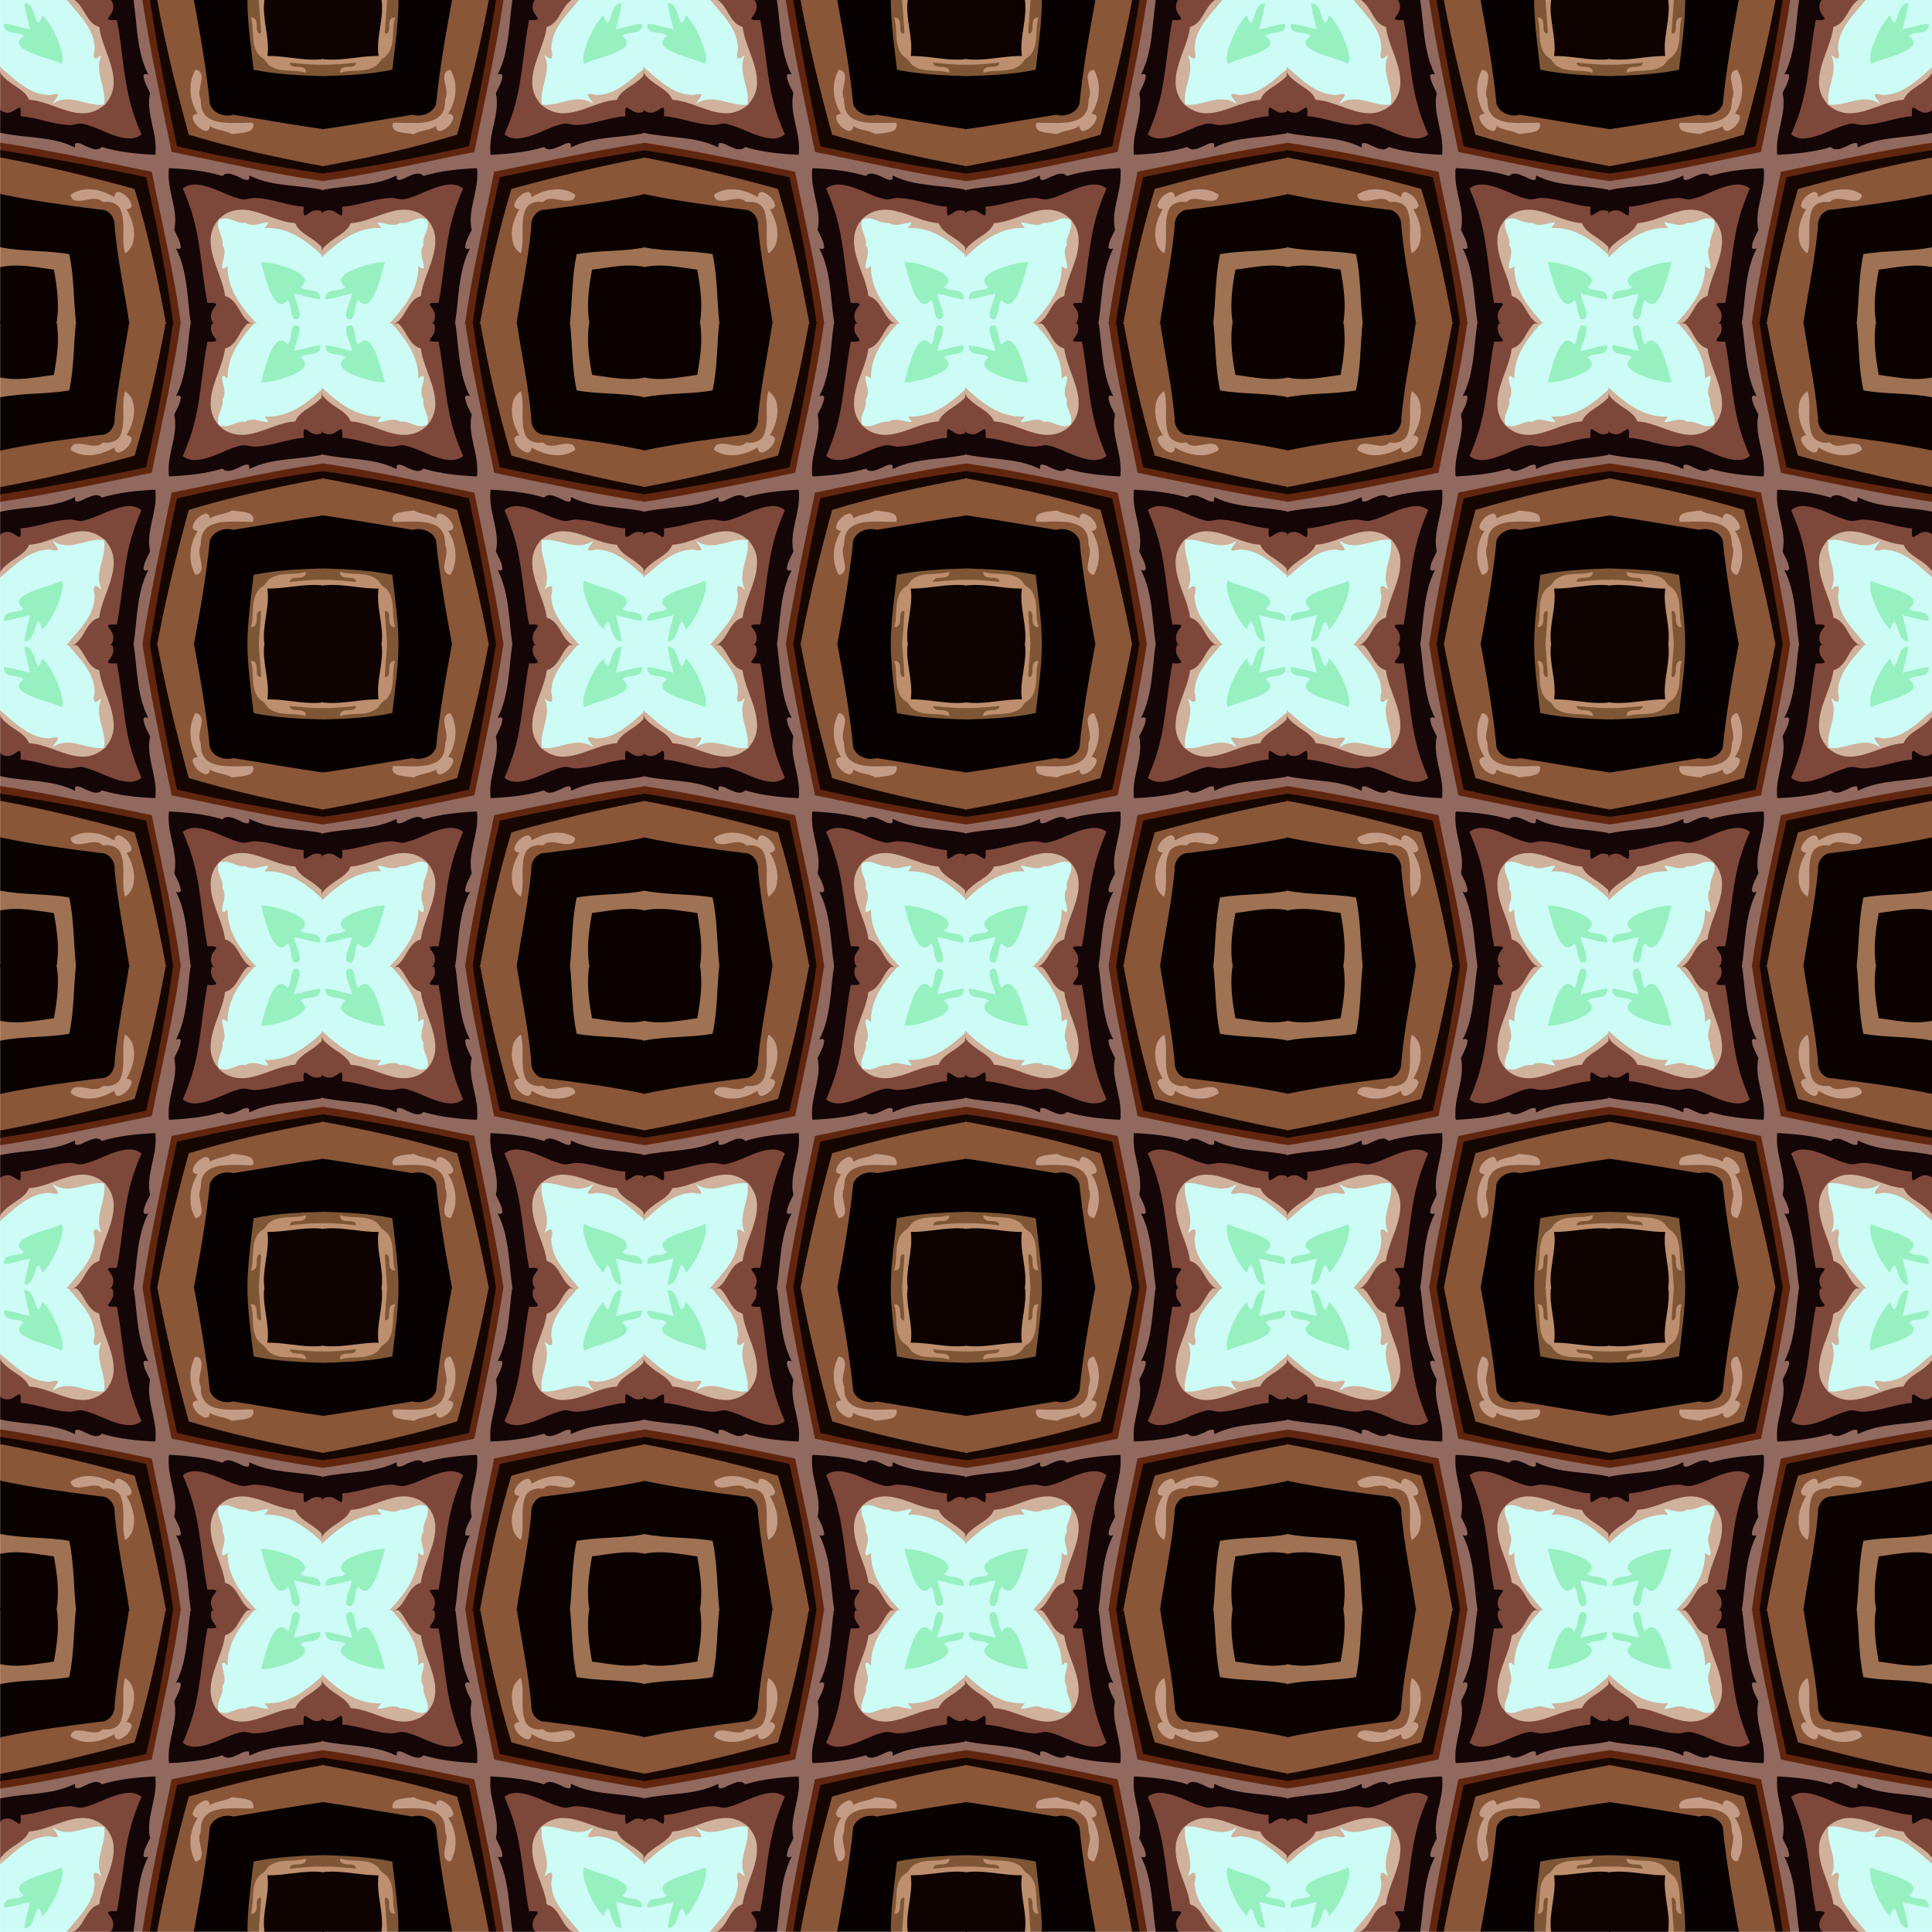 <?xml version="1.0" encoding="UTF-8" standalone="no"?>
<svg
   xmlns:dc="http://purl.org/dc/elements/1.1/"
   xmlns:cc="http://creativecommons.org/ns#"
   xmlns:rdf="http://www.w3.org/1999/02/22-rdf-syntax-ns#"
   xmlns:svg="http://www.w3.org/2000/svg"
   xmlns="http://www.w3.org/2000/svg"
   xmlns:xlink="http://www.w3.org/1999/xlink"
   xmlns:sodipodi="http://sodipodi.sourceforge.net/DTD/sodipodi-0.dtd"
   xmlns:inkscape="http://www.inkscape.org/namespaces/inkscape"
   width="960pt"
   height="960pt"
   viewBox="0 0 960 960"
   version="1.1"
   id="svg4245"
   inkscape:version="0.91 r13725"
   sodipodi:docname="BackgroundPattern156Colour6.svg">
  <sodipodi:namedview
     pagecolor="#ffffff"
     bordercolor="#666666"
     borderopacity="1"
     objecttolerance="10"
     gridtolerance="10"
     guidetolerance="10"
     inkscape:pageopacity="0"
     inkscape:pageshadow="2"
     inkscape:window-width="1600"
     inkscape:window-height="837"
     id="namedview4303"
     showgrid="false"
     fit-margin-top="0"
     fit-margin-left="0"
     fit-margin-right="0"
     fit-margin-bottom="0"
     inkscape:zoom="0.5580822"
     inkscape:cx="600.27"
     inkscape:cy="600.27"
     inkscape:window-x="-8"
     inkscape:window-y="-8"
     inkscape:window-maximized="1"
     inkscape:current-layer="svg4245" />
  <defs
     id="defs4305" />
  <g
     transform="matrix(0.999,0,0,0.999,0.641,799.5)"
     id="g4539">
    <g
       id="g4365"
       transform="matrix(0.998,0,0,0.998,-0.33,-0.356)">
      <path
         inkscape:connector-curvature="0"
         id="path4247"
         d="m -0.25,0 c 0,9.434 0,18.868 0,28.303 9.03,2.033 18.24,-0.161 27.234,-1.277 1.612,-8.964 2.977,-18.21 1.348,-27.275 -9.527,0 -19.055,0 -28.582,0 l 0,0.25 z"
         style="opacity:1;fill:#0b0200" />
      <path
         inkscape:connector-curvature="0"
         id="path4249"
         d="M 27.873,0.041 C 29.415,8.839 28.12,17.852 26.555,26.576 17.691,27.697 8.629,29.816 -0.25,27.793 c 0,3.5 0,7 0,10.5 11.476,-2.358 23.341,-1.453 34.869,-3.547 2.529,-11.495 2.197,-23.359 3.469,-34.996 -3.421,0 -6.842,0 -10.264,0 l 0.041,0.247 0.007,0.044 z"
         style="opacity:1;fill:#9f7253" />
      <path
         inkscape:connector-curvature="0"
         id="path4251"
         d="M 37.562,-0.025 C 36.328,11.414 36.629,23.03 34.201,34.312 22.813,36.322 11.104,35.459 -0.25,37.785 c 0,9.01 0,18.021 0,27.031 17.256,-3.665 34.779,-5.883 52.275,-8.102 3.776,-1.255 5.676,-5.514 5.326,-9.283 C 58.923,31.415 62.269,15.654 64.66,-0.25 c -9.025,0 -18.051,0 -27.076,0 l -0.021,0.225 z"
         style="opacity:1;fill:#090201" />
      <path
         inkscape:connector-curvature="0"
         id="path4253"
         d="M 64.121,-0.037 C 61.725,16.034 58.251,31.986 56.814,48.193 c 0.349,3.962 -2.639,8.446 -6.918,8.294 -16.786,2.115 -33.588,4.311 -50.147,7.82 0,6.242 0,12.484 0,18.727 C 22.448,78.811 44.9,73.356 67.148,67.215 73.833,45.089 78.796,22.483 82.92,-0.25 c -6.255,0 -12.51,0 -18.766,0 l -0.033,0.213 z M 62.596,35.738 c 4.007,3.327 3.9,9.159 2.696,13.764 -0.713,2.747 -1.892,5.384 -3.481,7.756 1.195,-0.194 3.348,0.113 2.92,1.801 -0.876,2.645 -3.17,4.995 -5.891,5.705 -1.584,0.189 -1.702,-1.813 -1.584,-2.934 -5.752,3.51 -13.117,5.876 -19.654,3.046 -0.653,-0.463 -2.2,-0.676 -2.088,-1.559 0.715,-2.472 3.796,-2.049 5.729,-1.689 3.072,0.421 6.841,1.713 9.517,-0.529 0.86,-0.664 2.238,0.031 3.323,-0.278 3.336,-0.108 6.127,-2.73 6.802,-5.938 1.656,-6.332 -0.089,-13.056 1.444,-19.341 l 0.202,0.147 0.066,0.048 z"
         style="opacity:1;fill:#895638" />
      <path
         inkscape:connector-curvature="0"
         id="path4255"
         d="M 82.373,-0.045 C 78.28,22.483 73.361,44.878 66.748,66.807 44.634,72.903 22.308,78.328 -0.25,82.523 -0.063,83.77 -0.612,85.882 -0.003,86.634 24.425,82.799 48.741,78.263 72.92,73.092 78.479,48.846 83.098,24.382 86.578,-0.25 85.254,-0.109 83.401,-0.532 82.373,-0.045 Z"
         style="opacity:1;fill:#160602" />
      <path
         inkscape:connector-curvature="0"
         id="path4257"
         d="M 86.041,-0.035 C 82.586,24.377 78.008,48.633 72.502,72.67 48.38,77.823 24.121,82.342 -0.25,86.168 -0.067,87.445 -0.605,89.568 -0.003,90.353 25.429,86.449 50.56,80.903 75.764,75.781 80.748,50.472 86.823,25.335 90.34,-0.25 c -1.423,0 -2.845,0 -4.268,0 l -0.031,0.215 z"
         style="opacity:1;fill:#61260f" />
      <path
         inkscape:connector-curvature="0"
         id="path4259"
         d="M 89.803,-0.035 C 86.304,25.321 80.291,50.258 75.338,75.359 50.194,80.474 25.122,85.994 -0.25,89.887 c 0,1.814 0,3.628 0,5.441 12.174,-2.779 25.319,-1.562 36.824,-7.076 -0.206,1.209 0.862,2.392 2.105,1.961 3.397,-0.754 6.347,-3.594 9.977,-3.072 1.035,0.085 1.375,1.683 2.444,0.906 8.301,-2.446 16.964,-3.273 25.566,-3.713 0.857,8.573 -3.023,16.662 -3.21,25.164 -0.127,1.78 0.381,3.619 0.395,5.317 -1.299,2.74 -3.18,5.533 -3.075,8.671 0.1,0.906 1.115,1.304 1.912,1.062 -5.495,11.438 -5.096,24.42 -6.984,36.701 1.807,0 3.613,0 5.42,0 3.877,-25.374 9.411,-50.443 14.518,-75.588 25.172,-4.978 50.186,-10.981 75.609,-14.525 0,-1.829 0,-3.658 0,-5.486 -12.179,2.823 -25.321,1.572 -36.824,7.098 0.206,-1.209 -0.862,-2.392 -2.105,-1.961 -3.397,0.754 -6.347,3.594 -9.977,3.072 -1.035,-0.085 -1.375,-1.683 -2.444,-0.906 -8.301,2.446 -16.964,3.273 -25.566,3.713 -0.857,-8.572 3.023,-16.661 3.21,-25.162 0.127,-1.781 -0.381,-3.62 -0.395,-5.319 1.299,-2.74 3.18,-5.533 3.075,-8.671 -0.1,-0.905 -1.114,-1.305 -1.91,-1.062 5.499,-11.438 5.077,-24.425 7.004,-36.701 -1.828,0 -3.656,0 -5.484,0 l -0.031,0.215 z"
         style="opacity:1;fill:#91695e" />
      <path
         inkscape:connector-curvature="0"
         id="path4261"
         d="M 94.781,-0.035 C 92.863,12.453 93.284,25.681 87.402,37.199 c 0.908,-0.432 2.607,-0.546 2.365,0.939 -0.326,2.989 -2.046,5.619 -3.244,8.279 2.102,9.392 -2.971,18.372 -2.779,27.75 0.113,0.949 -0.212,2.49 0.369,3.012 8.919,-0.451 17.906,-1.306 26.484,-3.91 1.794,2.17 4.922,0.907 7.033,-0.033 1.882,-0.634 3.719,-2.248 5.785,-1.887 0.882,0.378 0.182,2.051 0.699,2.099 11.5,-5.742 24.83,-4.455 37.135,-7.286 0,-3.966 0,-7.932 0,-11.898 -1.969,1.801 -5.044,1.873 -7.12,0.193 -0.916,-0.418 -2.188,-2.1 -3.21,-1.074 -0.633,1.262 -0.39,2.751 -0.408,4.115 -8.669,0.604 -16.87,4.822 -25.631,4.195 -1.907,-0.408 -4.006,-0.956 -6.014,-0.26 -7.473,2.014 -14.263,6.83 -22.125,7.089 -1.883,0.005 -3.833,-0.478 -5.316,-1.683 4.79,-10.696 7.451,-22.207 8.794,-33.817 0.965,-7.528 1.872,-15.065 3.259,-22.525 1.418,-0.118 3.391,0.459 4.436,-0.758 0.11,-1.672 -1.731,-2.752 -2.17,-4.309 -0.945,-1.899 -0.302,-4.135 1.004,-5.682 -3.979,0 -7.957,0 -11.936,0 l -0.031,0.215 z"
         style="opacity:1;fill:#140507" />
      <path
         inkscape:connector-curvature="0"
         id="path4263"
         d="m 106.064,-0.143 c -1.81,2.142 -1.541,5.342 0.166,7.461 0.279,0.728 1.606,1.614 1.039,2.4 -1.34,0.482 -2.811,0.266 -4.207,0.264 C 99.895,26.149 99.776,42.952 94.122,58.576 93.138,61.438 92.011,64.222 90.814,67 c 3.704,3.15 9,2.02 13.183,0.634 5.621,-1.74 10.756,-4.978 16.592,-6.005 2.233,-0.187 4.352,0.947 6.613,0.662 8.122,-0.275 15.757,-3.83 23.824,-4.328 0.09,-1.431 -0.407,-3.21 0.475,-4.424 2.009,0.721 3.624,2.703 5.953,2.662 1.367,0.034 2.914,-0.493 3.795,-1.461 0,-6.471 0,-12.941 0,-19.412 -3.214,5.584 -10.103,7.331 -13.883,12.359 -0.58,0.752 -0.68,1.939 -1.876,1.68 -9.18,1.049 -17.278,7.042 -26.672,6.568 -6.425,-0.369 -12.259,-5.361 -13.368,-11.794 -1.344,-7.719 2.351,-15.02 4.749,-22.157 0.922,-2.673 1.784,-5.395 2.109,-8.215 4.544,-1.188 6.298,-6.075 8.703,-9.564 1.183,-1.843 2.766,-3.438 4.721,-4.455 -6.531,0 -13.062,0 -19.594,0 l -0.074,0.107 z"
         style="opacity:1;fill:#7d473a" />
      <path
         inkscape:connector-curvature="0"
         id="path4265"
         d="m 124.719,-0.213 c -5.2,2.948 -5.947,10.039 -11.121,12.975 -1.002,0.417 -2.133,0.496 -1.906,1.863 -1.618,9.314 -7.445,17.744 -7.014,27.439 0.229,3.911 1.928,7.808 4.887,10.408 -0.843,-2.092 -0.994,-4.459 -0.03,-6.529 0.862,-2.259 1.952,-4.633 1.519,-7.115 1.974,-2.579 0.688,-6.088 0.105,-8.919 -0.06,-0.689 -0.605,-1.689 -0.199,-2.292 1.051,0.333 1.812,1.216 2.666,1.875 -0.52,-8.704 3.617,-16.909 9.047,-23.43 1.751,-2.189 3.644,-4.258 5.549,-6.312 -1.162,0.029 -2.359,-0.056 -3.502,0.037 z"
         style="opacity:1;fill:#d0b19b" />
      <path
         inkscape:connector-curvature="0"
         id="path4267"
         d="M 127.467,-0.17 C 120.943,6.782 114.495,14.809 113.32,24.604 c -0.152,1.26 -0.23,2.531 -0.207,3.801 -0.698,-0.448 -1.932,-1.924 -2.717,-0.936 -0.206,2.439 1.136,4.77 1.168,7.228 0.172,1.434 -0.154,2.987 -1.023,4.088 0.866,4.382 -3.541,8.271 -1.795,12.676 0.511,1.2 2.269,1.135 3.434,1.186 3.518,-0.238 6.564,-2.937 10.148,-2.172 2.448,-2.032 5.897,-0.694 8.65,-0.144 0.847,0.066 2.463,0.931 2.903,-0.2 -0.044,-0.893 -0.788,-1.563 -1.285,-2.244 9.097,0.227 17.393,-4.558 24.072,-10.335 1.541,-1.369 3.239,-2.703 4.582,-4.202 0,-11.2 0,-22.4 0,-33.6 -11.236,0 -22.473,0 -33.709,0 l -0.074,0.08 z M 147.326,2.406 c 1.871,0.207 1.262,2.633 0.916,3.861 -0.766,3.031 -2.473,5.873 -2.506,9.057 4.36,-0.944 8.673,-2.347 13.064,-2.951 0.46,2.434 -2.38,3.253 -4.165,3.427 -1.972,0.447 -4.795,0.197 -5.849,2.333 1.529,0.758 3.289,2.661 1.928,4.361 -2.74,3.136 -6.976,4.251 -10.788,5.538 -3.104,0.864 -6.269,1.722 -9.507,1.807 1.765,-6.18 3.046,-12.715 6.702,-18.11 0.902,-1.537 3.123,-2.521 4.507,-0.996 0.675,0.281 1.008,1.996 1.707,1.154 2.372,-2.581 1.247,-6.655 3.213,-9.469 0.259,-0.034 0.517,-0.03 0.777,-0.014 z"
         style="opacity:1;fill:#ccfcf5" />
      <path
         inkscape:connector-curvature="0"
         id="path4269"
         d="m 146.391,1.93 c -1.897,2.12 -1.5,5.47 -2.439,8.037 -0.241,0.618 -0.859,2.186 -1.398,0.996 -1.031,-1.48 -3.259,-2.112 -4.658,-0.764 -3.135,2.98 -4.285,7.382 -5.668,11.343 -0.911,2.892 -1.666,5.829 -2.447,8.758 4.539,0.081 8.97,-1.363 13.242,-2.752 3.044,-1.252 6.694,-2.373 8.451,-5.383 0.879,-1.726 -0.741,-3.399 -1.994,-4.246 1.854,-1.803 4.774,-1.194 7.07,-2.018 1.886,-0.318 3.28,-2.195 2.689,-4.095 -4.396,0.508 -8.779,2.031 -12.992,2.826 0.386,-3.872 3.057,-7.312 2.799,-11.262 -0.178,-1.277 -1.55,-1.649 -2.654,-1.442 z"
         style="opacity:1;fill:#97f0c0" />
      <path
         inkscape:connector-curvature="0"
         id="path4271"
         d="m 160.83,33.166 c -6.938,6.507 -14.941,12.96 -24.743,14.044 -1.519,0.188 -3.052,0.2 -4.58,0.165 0.604,0.871 1.741,1.695 1.83,2.766 -3.252,-0.089 -6.559,-1.98 -9.883,-0.93 -0.829,0.322 -1.426,0.956 -2.373,0.647 -4.003,-0.131 -7.602,3.587 -11.622,1.813 -1.863,-0.807 0.049,0.852 0.652,1.297 4.24,3.608 10.24,4.221 15.473,2.818 7.197,-1.647 13.83,-5.561 21.277,-6.029 1.823,-4.547 6.795,-6.395 10.336,-9.339 1.53,-1.276 3.377,-2.642 4.053,-4.528 -0.224,-0.553 0.478,-3.796 -0.42,-2.725 z"
         style="opacity:1;fill:#d0b19b" />
      <path
         inkscape:connector-curvature="0"
         id="path4273"
         d="m 61.949,35.059 c -1.925,6.908 0.525,14.391 -2.068,21.172 -1.206,3.284 -4.97,4.535 -8.193,4.098 -1.156,-0.376 -1.657,1.189 -2.821,1.268 -4.013,1.131 -8.075,-1.56 -12.07,-0.426 -1.11,0.397 -2.036,1.804 -1.791,2.842 5.567,3.884 13.017,2.988 18.842,0.203 0.989,-0.459 1.957,-0.96 2.898,-1.508 -0.156,1.356 0.884,2.971 2.404,2.516 2.804,-0.87 5.219,-3.28 6.076,-6.09 0.439,-1.507 -1.155,-2.534 -2.5,-2.387 3.078,-5.119 4.93,-11.578 2.994,-17.432 -0.676,-1.884 -1.983,-3.517 -3.67,-4.594 l -0.072,0.239 -0.03,0.098 z"
         style="opacity:1;fill:#c49c86" />
      <path
         inkscape:connector-curvature="0"
         id="path4275"
         d="M 160.965,70.672 C 135.483,74.237 110.434,80.261 85.219,85.236 80.086,110.523 74.512,135.732 70.617,161.25 c 1.355,-0.142 3.197,0.286 4.248,-0.211 3.818,-24.3 8.327,-48.489 13.465,-72.541 C 112.436,82.965 136.77,78.411 161.25,74.906 c 0,-1.425 0,-2.85 0,-4.275 l -0.247,0.036 -0.038,0.005 z"
         style="opacity:1;fill:#61260f" />
      <path
         inkscape:connector-curvature="0"
         id="path4277"
         d="M 160.963,74.441 C 136.433,77.961 112.058,82.531 87.908,88.08 82.719,112.34 78.173,136.739 74.326,161.25 c 1.335,-0.142 3.138,0.283 4.189,-0.203 4.178,-22.496 9.601,-44.747 15.678,-66.795 C 116.185,87.608 138.66,82.711 161.25,78.566 c -0.187,-1.257 0.361,-3.36 -0.247,-4.131 l -0.04,0.006 z"
         style="opacity:1;fill:#160602" />
      <path
         inkscape:connector-curvature="0"
         id="path4279"
         d="M 160.955,78.113 C 138.33,82.266 115.814,87.186 93.785,93.852 87.646,116.1 82.176,138.551 77.969,161.25 c 6.267,0 12.534,0 18.801,0 3.191,-17.272 6.266,-34.589 7.994,-52.078 1.644,-4.368 6.972,-6.084 11.215,-4.875 15.096,-2.406 30.137,-5.134 45.271,-7.26 0,-6.326 0,-12.652 0,-18.979 l -0.246,0.046 -0.049,0.009 z m -44.965,16.629 c 2.968,0.569 6.483,0.141 8.947,2.178 0.77,0.711 0.903,2.954 -0.648,2.396 -6.56,0.073 -13.546,-1.041 -19.73,1.731 -3.781,1.661 -5.557,5.96 -5.271,9.902 -0.398,1.228 -0.959,2.574 -0.729,3.961 0.082,3.155 1.764,6.297 0.763,9.415 -0.384,0.885 -2.131,1.924 -2.379,0.564 -3.144,-6.593 -2.117,-14.495 1.854,-20.52 0.957,-1.076 -0.965,-0.362 -1.601,-0.772 -1.833,-0.647 -0.617,-2.907 0.221,-3.924 1.339,-1.594 3.138,-3.584 5.4,-3.375 1.114,0.496 0.925,1.959 0.926,2.961 3.225,-3.023 8.079,-2.377 11.701,-4.625 0.182,0.036 0.365,0.073 0.547,0.109 z"
         style="opacity:1;fill:#895638" />
      <path
         inkscape:connector-curvature="0"
         id="path4281"
         d="m 76.887,83.82 c -8.919,0.451 -17.906,1.306 -26.484,3.91 -1.794,-2.17 -4.922,-0.907 -7.033,0.033 -1.882,0.634 -3.719,2.248 -5.785,1.887 -0.882,-0.378 -0.182,-2.051 -0.699,-2.099 C 25.353,93.29 12.066,92.026 -0.25,94.816 c 0,3.97 0,7.94 0,11.91 1.908,-1.702 4.854,-1.907 6.91,-0.316 1.014,0.42 2.141,2.096 3.324,1.322 0.79,-1.236 0.46,-2.836 0.504,-4.23 8.669,-0.604 16.87,-4.822 25.631,-4.195 1.907,0.408 4.006,0.956 6.014,0.26 7.473,-2.014 14.263,-6.83 22.125,-7.089 1.883,-0.005 3.833,0.478 5.316,1.683 -4.79,10.696 -7.451,22.207 -8.794,33.817 -0.965,7.528 -1.872,15.065 -3.259,22.525 -1.42,0.117 -3.391,-0.457 -4.439,0.758 -0.115,1.679 1.74,2.76 2.172,4.324 0.937,1.895 0.297,4.123 -1.002,5.666 3.985,0 7.97,0 11.955,0 1.916,-12.561 1.484,-25.863 7.391,-37.449 -0.908,0.432 -2.607,0.546 -2.365,-0.939 0.326,-2.989 2.046,-5.619 3.244,-8.279 -2.157,-9.751 3.321,-19.062 2.764,-28.826 -0.125,-0.573 0.195,-1.829 -0.354,-1.936 z"
         style="opacity:1;fill:#140507" />
      <path
         inkscape:connector-curvature="0"
         id="path4283"
         d="m 63.477,91.994 c -8.081,0.584 -14.891,5.687 -22.695,7.332 -2.363,0.375 -4.598,-0.927 -6.984,-0.617 -8.122,0.275 -15.757,3.83 -23.824,4.328 -0.094,1.427 0.413,3.22 -0.477,4.426 -2.009,-0.724 -3.623,-2.701 -5.951,-2.666 C 2.179,104.761 0.631,105.283 -0.25,106.25 c 0,6.474 0,12.948 0,19.422 3.215,-5.583 10.098,-7.335 13.881,-12.359 0.582,-0.751 0.681,-1.939 1.878,-1.68 9.18,-1.049 17.278,-7.042 26.672,-6.568 6.425,0.369 12.259,5.361 13.368,11.794 1.344,7.719 -2.351,15.02 -4.749,22.157 -0.922,2.673 -1.784,5.395 -2.109,8.215 -4.544,1.188 -6.298,6.075 -8.703,9.564 -1.183,1.843 -2.766,3.438 -4.721,4.455 6.531,0 13.062,0 19.594,0 1.799,-2.091 1.685,-5.256 0.016,-7.389 -0.298,-0.796 -1.734,-1.737 -1.149,-2.579 1.341,-0.482 2.812,-0.266 4.209,-0.264 3.168,-16.167 3.286,-32.97 8.94,-48.594 C 67.862,99.562 68.989,96.778 70.186,94 68.352,92.396 65.86,91.845 63.477,91.994 Z"
         style="opacity:1;fill:#7d473a" />
      <path
         inkscape:connector-curvature="0"
         id="path4285"
         d="m 115.271,94.156 c -3.377,2.116 -7.781,1.65 -11.02,4.059 0.179,-1.464 -1.12,-3.004 -2.65,-2.381 -2.721,1.025 -5.188,3.396 -5.863,6.275 -0.257,1.44 1.301,2.251 2.541,2.145 -3.822,5.89 -4.941,13.624 -2.088,20.149 0.41,0.69 0.493,2.164 1.564,1.642 2.224,-0.367 2.697,-2.964 2.316,-4.83 -0.251,-3.132 -1.908,-6.502 -0.435,-9.537 0.303,-1.871 0.073,-4.024 0.967,-5.85 1.893,-4.654 7.407,-5.821 11.879,-6.061 4.388,-0.273 8.78,0.089 13.17,0.053 0.948,-1.741 -0.185,-3.822 -2.021,-4.297 -2.67,-0.958 -5.621,-0.951 -8.359,-1.367 z"
         style="opacity:1;fill:#c49c86" />
      <path
         inkscape:connector-curvature="0"
         id="path4287"
         d="m 160.965,96.572 c -15.048,2.119 -30.003,4.833 -45.01,7.223 -4.436,-1.272 -10.077,0.711 -11.684,5.289 -1.735,17.523 -4.809,34.861 -8.012,52.166 9.079,0 18.158,0 27.236,0 0.029,-11.604 1.718,-23.091 3.041,-34.6 11.412,-2.327 23.091,-2.774 34.713,-3.129 0,-8.997 0,-17.993 0,-26.99 l -0.247,0.036 -0.038,0.005 z"
         style="opacity:1;fill:#080101" />
      <path
         inkscape:connector-curvature="0"
         id="path4289"
         d="m 40.439,104.523 c -9.2,0.343 -17.164,6.155 -26.301,6.719 -1.776,4.466 -6.645,6.325 -10.14,9.186 -1.62,1.243 -3.237,2.653 -4.249,4.431 0.274,0.786 -0.623,4.057 0.603,2.825 6.336,-5.152 12.401,-11.734 20.727,-13.241 2.098,-0.526 4.244,-0.173 6.359,0.162 0.949,0.265 2.278,-0.486 1.584,-1.555 -0.433,-0.879 -1.096,-1.614 -1.658,-2.408 5.136,2.66 10.999,0.751 16.218,-0.561 2.932,-0.747 6.049,-1.21 9.058,-0.521 -3.217,-3.24 -7.589,-5.255 -12.201,-5.037 z"
         style="opacity:1;fill:#d0b19b" />
      <path
         inkscape:connector-curvature="0"
         id="path4291"
         d="m 48.797,108.729 c -6.614,0.312 -13.083,4.302 -19.734,2.092 -1.11,-0.371 -2.124,-0.962 -3.121,-1.564 0.659,1.671 2.4,2.836 2.732,4.594 -1.762,0.812 -3.734,-0.625 -5.612,-0.15 -7.95,0.509 -14.237,6.035 -19.962,11.014 -1.068,1.021 -2.409,1.877 -3.35,2.937 0,11.2 0,22.4 0,33.6 11.239,0 22.478,0 33.717,0 5.241,-6.495 12.029,-12.649 13.586,-21.256 0.496,-2.169 0.242,-4.319 -0.166,-6.453 -0.179,-0.706 0.237,-1.678 1.025,-1.023 1.313,0.792 2.432,1.872 3.826,2.537 -2.775,-3.891 -2.569,-8.959 -1.377,-13.348 0.963,-4.16 2.51,-8.421 1.699,-12.746 -1.076,-0.201 -2.17,-0.285 -3.264,-0.232 z m -18.605,21.268 c 0.714,3.889 -1.009,7.717 -2.364,11.269 -1.76,4.016 -3.828,7.967 -6.738,11.261 -0.6,-1.161 -0.887,-3.165 -2.4,-3.414 -1.483,0.694 -1.511,2.769 -2.154,4.096 -0.81,1.997 -1.381,4.84 -3.744,5.551 -0.879,-0.201 0.158,-2.088 0.107,-2.98 0.72,-3.396 1.705,-6.73 2.445,-10.121 -4.39,0.95 -8.687,2.341 -13.145,2.971 -0.456,-2.526 2.537,-3.288 4.408,-3.467 1.899,-0.412 4.591,-0.227 5.602,-2.273 -1.49,-0.856 -3.446,-2.827 -1.986,-4.564 2.785,-2.899 6.926,-3.841 10.576,-5.188 3.115,-1.085 6.359,-1.859 9.336,-3.299 l 0.057,0.16 z"
         style="opacity:1;fill:#ccfcf5" />
      <path
         inkscape:connector-curvature="0"
         id="path4293"
         d="m 51.592,109.217 c 1.178,7.495 -4.135,14.576 -2.127,22.082 0.061,0.667 0.959,2.199 0.696,2.188 -1.016,-0.55 -2.17,-2.178 -3.438,-1.478 -1.015,1.837 0.558,3.961 0.077,5.913 -0.481,7.584 -5.743,13.74 -10.568,19.276 -1.155,1.337 -2.297,2.682 -3.413,4.051 1.605,-0.122 3.479,0.498 4.688,-0.879 4.253,-3.338 5.168,-9.675 10.123,-12.237 1.014,-0.287 1.848,-0.539 1.681,-1.769 1.619,-9.31 7.443,-17.738 7.012,-27.43 -0.182,-3.986 -2.053,-7.75 -4.855,-10.549 0.042,0.277 0.083,0.553 0.125,0.83 z"
         style="opacity:1;fill:#d0b19b" />
      <path
         inkscape:connector-curvature="0"
         id="path4295"
         d="m 160.992,123.029 c -11.683,0.352 -23.43,0.831 -34.908,3.199 -1.332,11.641 -3.06,23.279 -3.088,35.021 2.049,0 4.099,0 6.148,0 0.315,-5.771 0.987,-11.519 1.186,-17.297 -1.348,-0.658 -2.956,0.238 -3.002,1.752 -0.487,1.901 0.4,4.486 -1.345,5.836 -1.13,0.54 -0.126,-1.014 -0.213,-1.569 0.985,-5.236 -0.396,-11.236 3.074,-15.747 0.958,-1.523 3.017,-1.849 3.701,-3.539 2.495,-3.816 7.419,-4.322 11.552,-4.435 2.515,-0.106 5.14,-0.203 7.542,-0.836 -0.457,2.076 -3.088,1.58 -4.658,1.814 -1.534,-0.05 -3.6,0.801 -3.271,2.671 0.428,0.993 2.668,-0.156 3.768,0.043 4.571,-0.459 9.168,-0.832 13.772,-0.72 0,-2.068 0,-4.135 0,-6.203 l -0.25,0.008 -0.008,2.4e-4 z"
         style="opacity:1;fill:#7e5636" />
      <path
         inkscape:connector-curvature="0"
         id="path4297"
         d="m 151.832,124.82 c -5.671,1.755 -12.346,-0.238 -17.523,3.322 -1.775,1.043 -2.298,3.277 -4.139,4.148 -3.994,2.802 -4.321,8.097 -4.447,12.534 -0.116,2.488 -0.229,4.948 -1.002,7.329 1.69,0.421 2.858,-1.211 2.824,-2.74 0.344,-1.659 -0.38,-3.957 1.183,-5.078 1.748,-0.599 0.846,1.662 0.955,2.661 -0.277,4.756 -0.786,9.496 -1.039,14.253 0.937,-0.32 3.374,0.675 3.301,-0.531 -1.233,-9.069 2.7,-18.023 1.566,-27.139 9.276,-3.5e-4 18.475,-2.761 27.738,-1.488 -0.326,-1.133 0.85,-3.746 -0.996,-3.382 -5.37,-0.063 -10.717,0.52 -16.051,1.068 -0.096,-2.262 2.809,-2.014 4.338,-2.145 1.553,0.023 3.798,-0.594 3.609,-2.564 0.06,-0.395 0.021,-0.387 -0.318,-0.248 z"
         style="opacity:1;fill:#bd8f6f" />
      <path
         inkscape:connector-curvature="0"
         id="path4299"
         d="m 30.145,129.27 c -6.209,2.973 -13.548,3.737 -19.318,7.75 -1.518,0.955 -2.269,3.178 -0.875,4.576 0.408,0.59 1.172,1.026 1.568,1.496 -1.875,1.774 -4.771,1.185 -7.07,2.004 -1.887,0.318 -3.277,2.198 -2.687,4.097 4.385,-0.558 8.611,-1.906 12.914,-2.869 -0.965,4.306 -2.322,8.534 -2.871,12.924 2.545,0.445 3.911,-2.305 4.63,-4.278 0.84,-1.734 0.92,-3.977 2.309,-5.36 1.309,0.731 1.54,2.57 2.166,3.846 4.393,-4.81 7.26,-10.869 9.186,-17.042 0.584,-2.334 1.341,-4.96 0.285,-7.269 l -0.221,0.117 -0.015,0.008 z"
         style="opacity:1;fill:#97f0c0" />
      <path
         inkscape:connector-curvature="0"
         id="path4301"
         d="m 154.955,131.264 c -7.376,0.184 -14.629,1.887 -22.006,1.816 1.351,9.443 -2.9,18.719 -1.438,28.17 9.913,0 19.826,0 29.738,0 0,-9.887 0,-19.775 0,-29.662 -2.085,-0.281 -4.192,-0.373 -6.295,-0.324 z"
         style="opacity:1;fill:#0e0301" />
    </g>
    <use
       x="0"
       y="0"
       xlink:href="#g4365"
       id="use4395"
       transform="matrix(-1,0,0,1,320,0)"
       width="100%"
       height="100%" />
    <use
       x="0"
       y="0"
       xlink:href="#g4365"
       id="use4397"
       transform="translate(320,0)"
       width="100%"
       height="100%" />
    <use
       x="0"
       y="0"
       xlink:href="#use4395"
       id="use4399"
       transform="translate(320,0)"
       width="100%"
       height="100%" />
    <use
       x="0"
       y="0"
       xlink:href="#g4365"
       id="use4409"
       transform="translate(640,0)"
       width="100%"
       height="100%" />
    <use
       x="0"
       y="0"
       xlink:href="#use4395"
       id="use4411"
       transform="translate(640,0)"
       width="100%"
       height="100%" />
    <use
       x="0"
       y="0"
       xlink:href="#g4365"
       id="use4413"
       transform="scale(1,-1)"
       width="100%"
       height="100%" />
    <use
       x="0"
       y="0"
       xlink:href="#use4395"
       id="use4415"
       transform="scale(1,-1)"
       width="100%"
       height="100%" />
    <use
       x="0"
       y="0"
       xlink:href="#use4397"
       id="use4417"
       transform="scale(1,-1)"
       width="100%"
       height="100%" />
    <use
       x="0"
       y="0"
       xlink:href="#use4399"
       id="use4419"
       transform="scale(1,-1)"
       width="100%"
       height="100%" />
    <use
       x="0"
       y="0"
       xlink:href="#use4409"
       id="use4421"
       transform="scale(1,-1)"
       width="100%"
       height="100%" />
    <use
       x="0"
       y="0"
       xlink:href="#use4411"
       id="use4423"
       transform="scale(1,-1)"
       width="100%"
       height="100%" />
    <use
       x="0"
       y="0"
       xlink:href="#g4365"
       id="use4425"
       transform="translate(0,-320)"
       width="100%"
       height="100%" />
    <use
       x="0"
       y="0"
       xlink:href="#use4395"
       id="use4427"
       transform="translate(0,-320)"
       width="100%"
       height="100%" />
    <use
       x="0"
       y="0"
       xlink:href="#use4397"
       id="use4429"
       transform="translate(0,-320)"
       width="100%"
       height="100%" />
    <use
       x="0"
       y="0"
       xlink:href="#use4399"
       id="use4431"
       transform="translate(0,-320)"
       width="100%"
       height="100%" />
    <use
       x="0"
       y="0"
       xlink:href="#use4409"
       id="use4433"
       transform="translate(0,-320)"
       width="100%"
       height="100%" />
    <use
       x="0"
       y="0"
       xlink:href="#use4411"
       id="use4435"
       transform="translate(0,-320)"
       width="100%"
       height="100%" />
    <use
       x="0"
       y="0"
       xlink:href="#use4413"
       id="use4437"
       transform="translate(0,-320)"
       width="100%"
       height="100%" />
    <use
       x="0"
       y="0"
       xlink:href="#use4415"
       id="use4439"
       transform="translate(0,-320)"
       width="100%"
       height="100%" />
    <use
       x="0"
       y="0"
       xlink:href="#use4417"
       id="use4441"
       transform="translate(0,-320)"
       width="100%"
       height="100%" />
    <use
       x="0"
       y="0"
       xlink:href="#use4419"
       id="use4443"
       transform="translate(0,-320)"
       width="100%"
       height="100%" />
    <use
       x="0"
       y="0"
       xlink:href="#use4421"
       id="use4445"
       transform="translate(0,-320)"
       width="100%"
       height="100%" />
    <use
       x="0"
       y="0"
       xlink:href="#use4423"
       id="use4447"
       transform="translate(0,-320)"
       width="100%"
       height="100%" />
    <use
       x="0"
       y="0"
       xlink:href="#g4365"
       id="use4449"
       transform="translate(0,-640)"
       width="100%"
       height="100%" />
    <use
       x="0"
       y="0"
       xlink:href="#use4395"
       id="use4451"
       transform="translate(0,-640)"
       width="100%"
       height="100%" />
    <use
       x="0"
       y="0"
       xlink:href="#use4397"
       id="use4453"
       transform="translate(0,-640)"
       width="100%"
       height="100%" />
    <use
       x="0"
       y="0"
       xlink:href="#use4399"
       id="use4455"
       transform="translate(0,-640)"
       width="100%"
       height="100%" />
    <use
       x="0"
       y="0"
       xlink:href="#use4409"
       id="use4457"
       transform="translate(0,-640)"
       width="100%"
       height="100%" />
    <use
       x="0"
       y="0"
       xlink:href="#use4411"
       id="use4459"
       transform="translate(0,-640)"
       width="100%"
       height="100%" />
    <use
       x="0"
       y="0"
       xlink:href="#use4413"
       id="use4461"
       transform="translate(0,-640)"
       width="100%"
       height="100%" />
    <use
       x="0"
       y="0"
       xlink:href="#use4415"
       id="use4463"
       transform="translate(0,-640)"
       width="100%"
       height="100%" />
    <use
       x="0"
       y="0"
       xlink:href="#use4417"
       id="use4465"
       transform="translate(0,-640)"
       width="100%"
       height="100%" />
    <use
       x="0"
       y="0"
       xlink:href="#use4419"
       id="use4467"
       transform="translate(0,-640)"
       width="100%"
       height="100%" />
    <use
       x="0"
       y="0"
       xlink:href="#use4421"
       id="use4469"
       transform="translate(0,-640)"
       width="100%"
       height="100%" />
    <use
       x="0"
       y="0"
       xlink:href="#use4423"
       id="use4471"
       transform="translate(0,-640)"
       width="100%"
       height="100%" />
  </g>
</svg>
